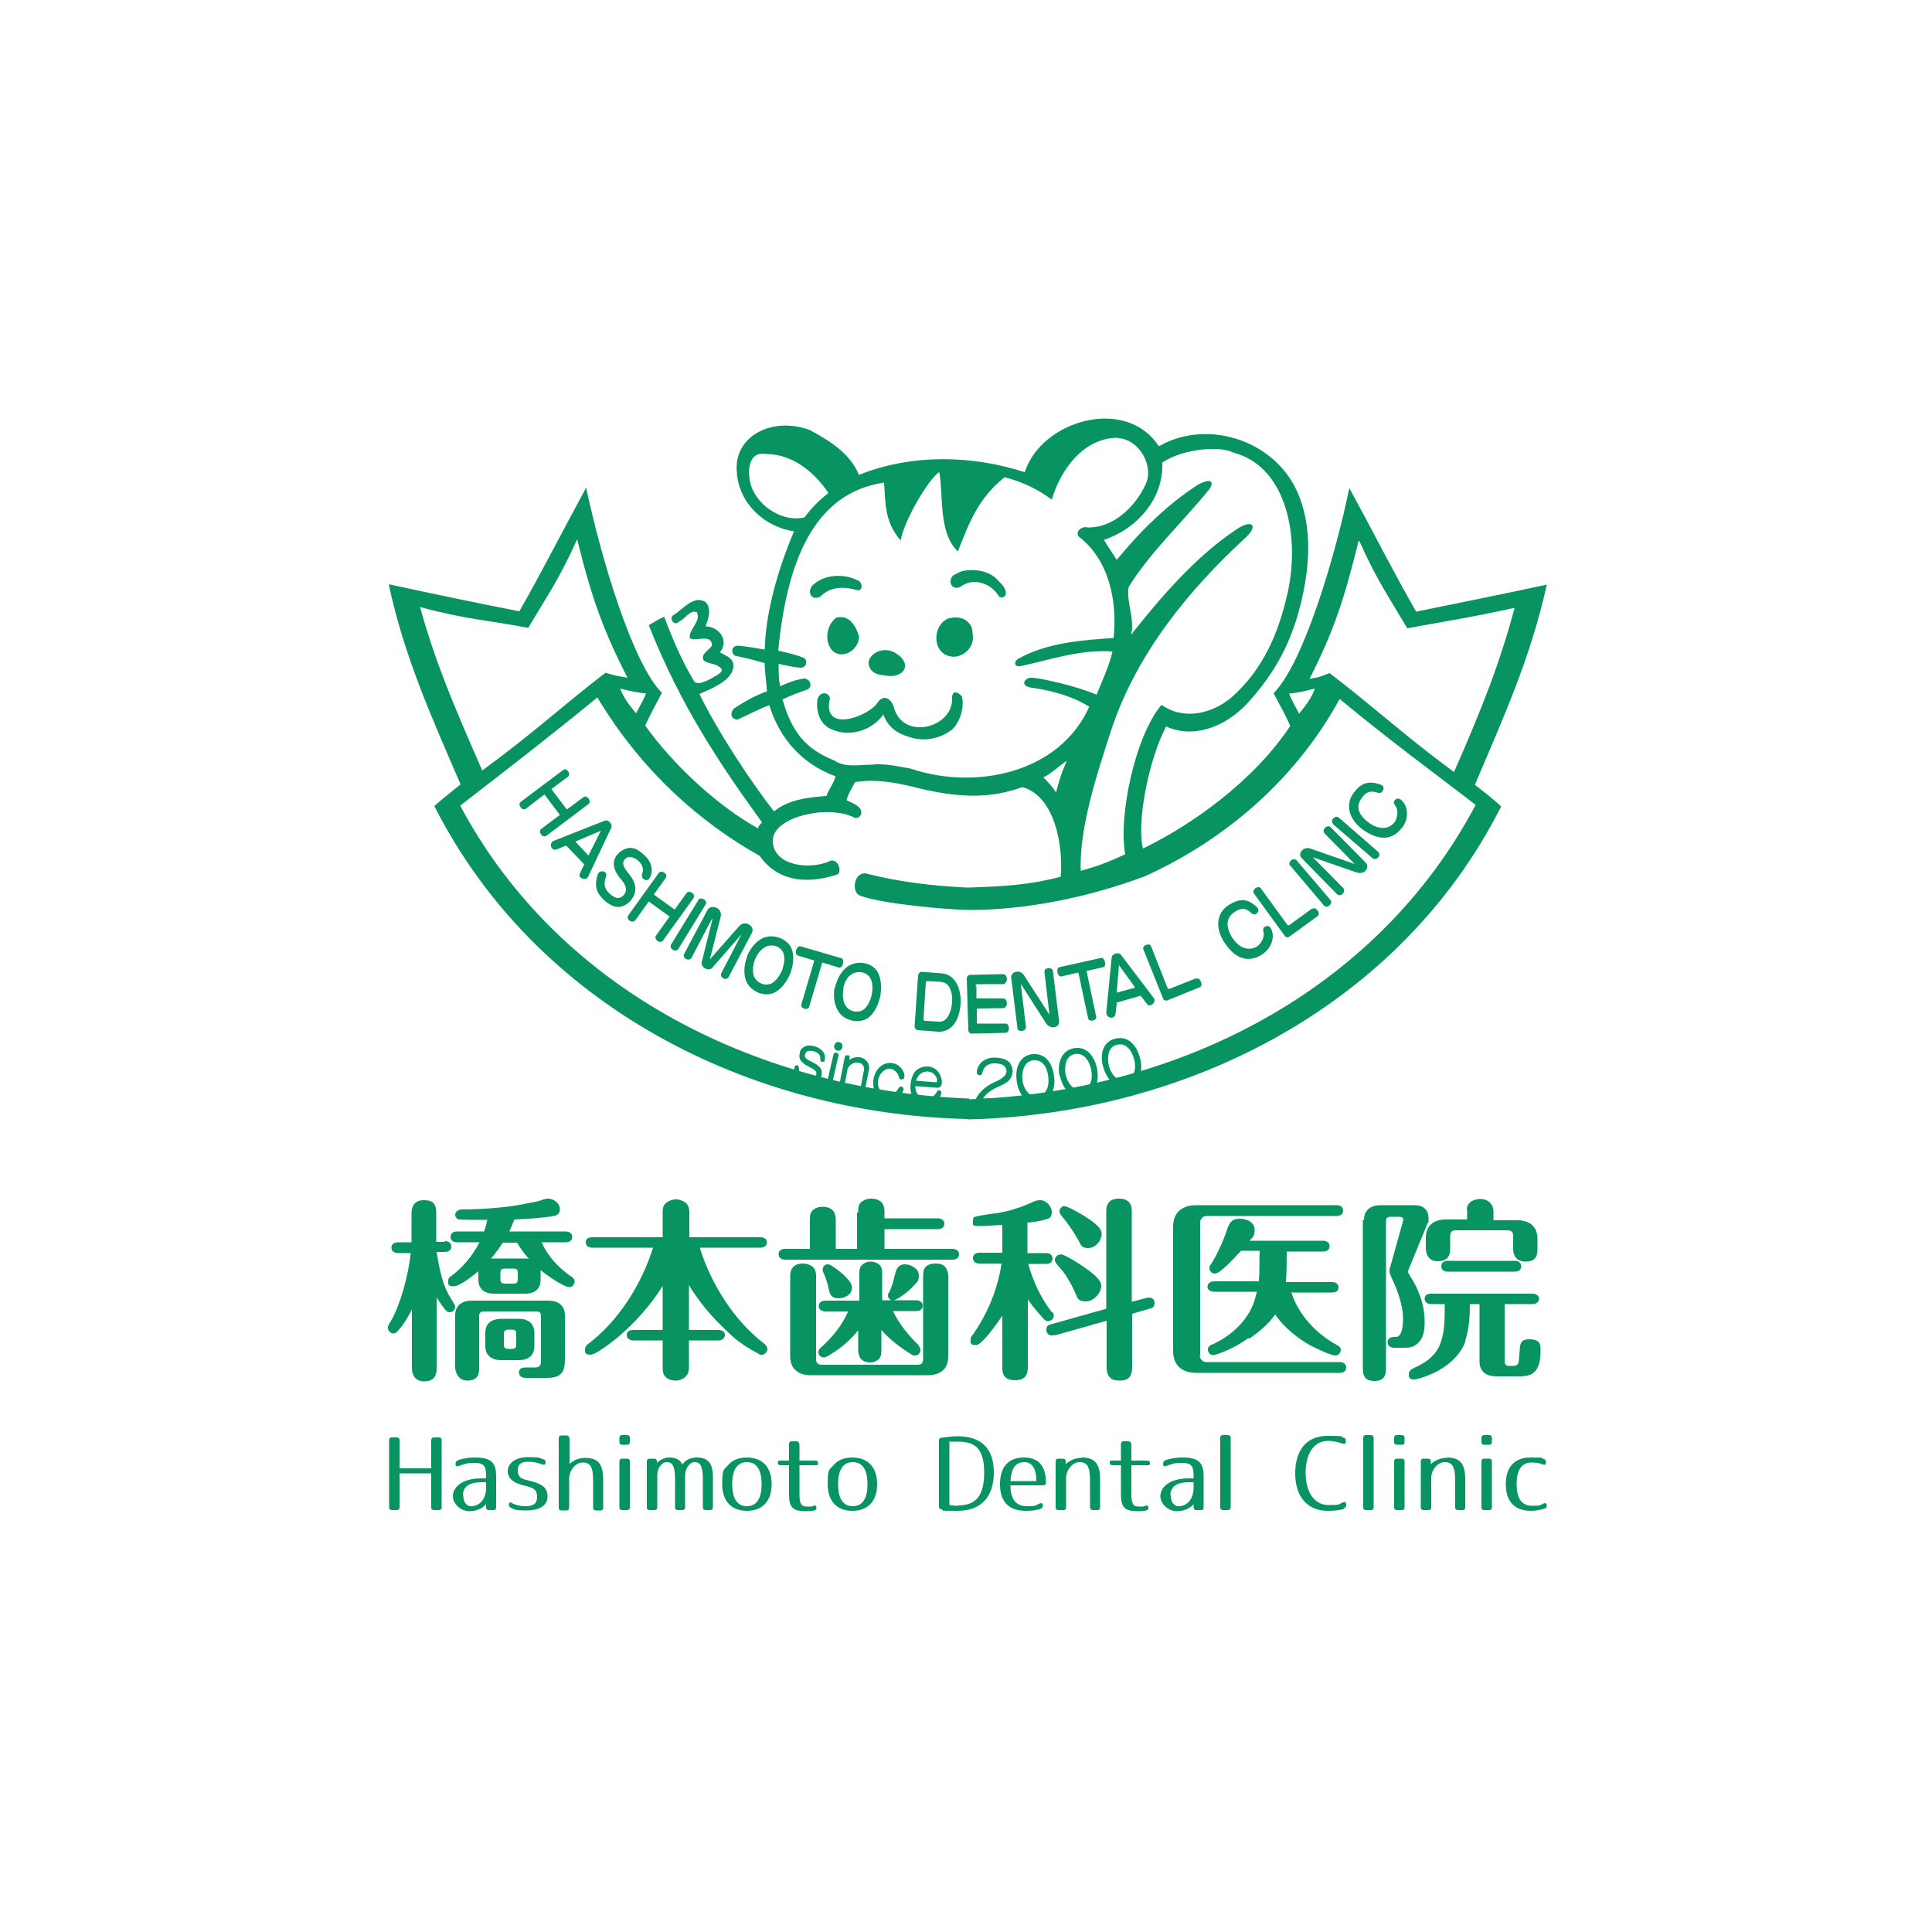 <?xml version="1.0" encoding="UTF-8"?>
<svg id="_レイヤー_1" data-name="レイヤー_1" xmlns="http://www.w3.org/2000/svg" version="1.1" viewBox="0 0 500 500">
  <!-- Generator: Adobe Illustrator 29.0.0, SVG Export Plug-In . SVG Version: 2.1.0 Build 186)  -->
  <defs>
    <style>
      .st0 {
        fill: #079461;
      }
    </style>
  </defs>
  <g>
    <g>
      <path class="st0" d="M210,151.9c-1,1.4,0,3.7,2.3,2.5,2.7-2.8,6.4-2.6,9.8-1.6,1.2-.2,1-1.6.4-2.3-3.7-2.2-9.5-2.1-12.6,1.4h0ZM211.6,180.7c-.5,3.1.4,6.4,3.1,7.8,4.8,2.5,10.9.7,13.9-3.6,1.5,4,4.4,5.2,7.6,6.1,3.5.9,7.5,0,10.3-2.3,1.7-1.6,3.1-5.2,2.5-8.2-.2-.8-2.5-2.5-2.6,0,.5,7.8-12.7,11.4-15.1,2.5-.3-1.4-2.2-3.8-4.1-1.3-1.9,3.5-14.7,8.5-12.4-1-.5-1.9-2.7-1.5-3.1,0h0ZM216.7,159.7c-2.8,1.7-3.5,6.2-1.3,8.7,2.8,2.5,7-.4,6.9-3.7-.7-2.5-2.4-5.6-5.6-4.9ZM224.9,172.3c.5,1.6,1.7,2.3,4.1,2.5,4.6,1,7.7-2.8,2.6-5.9-3.6-2-7.6,1-6.7,3.4ZM245.8,159.9c-4.6,1.5-4.8,9.3.4,10,2.3.5,6.3-1.9,5.5-5.9.1-3.3-3.1-4.8-5.9-4h0ZM247.5,148.5c-2.4.7-1.8,4.6,1,3.4,3.3-2.6,8-1,10,2.4.5.5,1.4.4,1.8-.4.2-1.9-1.3-2.8-2.3-4-3-3.1-9-2.7-10.4-1.4h0ZM149.4,139.7c3.7,15,6.7,23.4,13,35.7-3.3-.6-3.1-.5-5.7-1.3-11.8,9.1-19,15.9-31.9,25.3-7.8-17.8-12.1-28-16.1-42.3,12.2,3.3,17.8,3.4,28,5.4,5.3-8.9,8.2-13,12.6-22.8h0ZM250.8,284.3c-53.7-2-106-27.5-131.7-75.8,12.9-10,22.3-17.2,35.5-28,11.5,19.2,26.7,32.4,42,41,4.3,6.1,11.2,7.6,19.9,4.9,1.5-.4.7-3.9-1.4-3.7-5.1,2.5-14.8,1.6-15.1-4.9-.4-6.4,14.4-9.7,21.1-6.2.7.4,2.4-.4,1.6-2.2-.8-1.1-2.1-1.6-3.6-2.3.4-1.7,1.4-3.2,2.2-4.7,7.7-1.3,16.1,1.7,19.2,2.2,8.6,1.8,16.1,2,24.1-.9,8.5,2.4,10.6,15.4,9.9,23.2-8.4,2.2-14.9,2.5-24.1,2.8-9.1-.4-18-1.5-26.5-3.7-3.1,0-3.5,5-1.3,5.8,5.6,2.1,22,3.6,28.3,3.7,15.1,0,31-3.4,45.1-8.6,18.1-8.1,38-22.8,50.7-46,13.2,10.9,22.3,17.5,35.2,27.4-25.6,48.4-77.3,74.2-130.9,76.2h-.1ZM160.5,178.2c2.4.6,4.3,1,6.7,1.3-.6,1.5-1.9,3.8-2.6,5.1-2.2-2.7-3.2-4.1-4.1-6.4h0ZM198.3,117.5c6.8,0,12.5,4.7,16.1,10.1-2.1,1.6-4.3,3.7-6.2,6.3-5.4,1.3-11.6-2.6-13.6-7.6-1.3-3.3-1.4-9.7,3.7-8.8ZM289.4,113.4c5.5.3,9.3,7.3,7.1,11.9-2.6,5.8-8.4,11.4-15.1,11.2-1.3-.4-3.3,1-2.2,2.4,7.9,6,10,16.9,9,26.2-8.3.6-17.2,1.2-24.7,5.4-1.2.7-1,2.2.6,1.9,7.6-1.6,15.4-4.4,23.8-3.8-.8,3.7-2.8,7.9-4.1,11.2-4.9-2.2-14.8-4.4-16.8-4.4-1.7-.1-3.1,1.9-.5,2.5,4.4.6,10.5,1.9,15.4,5-7.7,17.2-29.4,21.7-46.3,16-3.4-.6-6.7-1.4-10.2-1-3.1,0-6.7.8-9.3-1-7.8-3.1-11.2-7.6-13.6-15.9,1.7-.8,4.5-1.9,6.3-2.5,1.4-.4,1.3-2.6-.6-2.9-2.4.3-4,1-6.3,2-.4-1.6-.4-4.3-.4-5.8,1.3.3,4.4,1,5.8,1,1.4,0,1.8-1.9.8-2.5-2.1-.9-4.8-1.5-6.7-1.9,2.2-22.5,8.9-40.8,27.4-43.5.4,5.2,0,10,4.3,15,.7-4.9,7.4-16.3,10-17.7,1.1,6.1-.3,15.7,4.8,20.5,2.9-7.4,5.3-13.8,12.1-19.2,4.9,1.3,8.7,3.2,12.2,5.8,2.2-7.6,8.2-16.1,17.2-16h0ZM276.1,196.9c-.9,2.2-1.4,2.9-2.8,8.2-.6-1.1-2.2-2.9-3.3-3.9,2-.9,4.3-3.2,6.1-4.3ZM279.7,225.5c-.5-10.9,4.2-25.3,8-36.9,6.5-19.5,20-36,34.8-49.6,3.3-3.1,1.4-4.8-2.8-1.8-10.5,7-19.9,18.1-27,27.1,1.1-4.1-1.3-8.5-.6-12.4,5.8-9.3,14-16.8,20.8-25.2,1.7-2.5,0-2.8-2.8-1.3-8.1,5.2-15.1,12.2-21.1,19.5-1-1.7-2.3-3.4-3.3-5.2,8.5-2.8,15.5-10.6,15.1-20,5.5-3.7,15.1-4.3,18.3-2.6,14,3.6,17.4,22,14.1,36.5-2.4,10.4-6.2,19.5-14.5,26.9-5,4.2-12.4,6-18.1,1.9-6.9,8.2-11.2,28.9-9.4,38.7-4,1.8-7,3.1-11.7,4.3h.1ZM340.3,178.2c-.8,2.2-1.9,3.8-4.1,6.5-.7-1.3-2-3.7-2.6-5.2,2.4-.2,4.3-.7,6.7-1.3ZM351.8,140c4.4,9.9,7.1,13.6,12.4,22.6,10.2-1.9,15.5-2.6,27.8-5.3-3.9,14.3-7.9,24.7-15.7,42.5-12.8-9.4-20.3-16.5-32.2-25.6-2.5.9-1.9.9-5.2,1.5,6.3-12.4,9-20.7,12.7-35.7h0ZM250.5,289.7c56.8-1.3,112-29.5,138-81-2-1.9-4.5-3.8-6.8-5.6,7.3-17.2,14.5-33,18.6-51.8-10.6,2.3-23.5,4.9-33.8,7-5.2-9-11.2-20.8-17.3-32-3.8,18.5-12.1,45.7-19.6,53.1,1.4,2.7,3.5,6.4,4.3,8.5-9.5,14.3-25.5,25.6-38.1,31.7-1.7-6.5,1.4-22.9,6-31.6,6.6,3.1,15.1.6,21.4-6.4,7-7.8,10.9-15.4,13.3-24.8,2.4-9.5,3.4-20.5-.9-29.8-6-13.1-23.2-18.7-35.7-11.5-8.5-13.1-30.4-6.7-34.7,6.7-13.6-4.4-29.2-4.8-42.9.7-2.4-5.7-7.6-8.8-12.7-11.6-10-3.7-19.9,1.8-18.9,11,.5,7.9,7.1,14.1,14.8,15.2-4,9.4-7.3,20.5-7.6,30.6-2.5-.4-4.6-.8-6.9-1-1.6,0-2,1.7-.8,2.6,3.5.7,4.8,1.1,7.7,1.9,0,2.2.4,4.6.6,7.3-2.8,1-5.6,2.5-8.6,4.5-1.3,1.6-.3,2.9,1,2.8,3.2-1.4,5.2-2.6,8.2-3.7,2.5,8.2,8.1,15.1,17.1,18.4-.2,1.6-2,3.7-2.3,5.1-4.1.3-9.8.8-13.6,4-6.2-8-14.5-20.6-19.3-30.4,3.1-1.4,9.7-3.8,8.7-8.2-.7-1.5-2.2-1.8-3.4-2.6,2.6-3.1-.4-6.7-3.7-6.7.7-1.9,1.6-4.4.1-6.2-3.1-2.2-6.1,2-8.6,3.4-1,1,.6,2.9,1.7,1.5,1.5-.6,2.9-3.2,4.6-2.3,1,2.5-2.2,4.3-1.9,6.7,1.8.9,5.5-1.3,5.8,1.8-.7,1.3-3.1,2.2-2.2,3.9,1.2,1,3,.7,4.2,1.8,1.2.7,0,1.6-.7,2-1.7,1-5.2,3.2-6.1,1.4-3.1-5.3-5.3-10.3-7.6-16.5-2.2,1-2.2,1.2-4,2.2,8.3,21,18.7,36.4,29.3,51-.5.7-.9.8-1,1.6-10.5-5.8-22.1-16.6-29.2-26.6.8-2,2.9-5.8,4.3-8.5-7.5-7.4-15.7-34.6-19.6-53.1-6.1,11.2-12.1,23-17.3,32-10.3-2-23.2-4.7-33.8-7,4,18.8,11.2,34.6,18.6,51.8-2.2,1.8-4.7,3.7-6.8,5.6,26.1,51.5,81.2,79.7,138,81"/>
      <path class="st0" d="M155.5,215l-3.2,6.4-3.4-3.6,6.6-2.8h0ZM195.4,248.3c.6-1.5,1.6-2.7,2.8-3.3,1.8-.8,4,0,4.6,1.8.4,1.3.1,2.8-.4,4.3-.6,1.4-1.5,2.7-2.7,3.4-1.6.8-3.8,0-4.6-1.9-.4-1.2-.3-2.8.3-4.3h0ZM218.2,255.9c.3-1.6,1-3,2.1-3.7,1.6-1.1,4-.7,4.9.9.7,1.2.7,2.8.4,4.3s-1,2.9-2,3.8c-1.4,1.1-3.8.7-4.8-1-.7-1.1-.8-2.7-.5-4.3h0ZM243.8,254.2c1.9.1,2.8,2.7,2.6,5.2s-1.3,5.2-3.4,5l-3.6-.2c-.2,0-.4-.2-.4-.5l.6-9.4c0-.2.2-.4.4-.4l3.6.2h0ZM289.6,249.8l4.2,5.8-4.8,1.3.6-7.2h0ZM140.9,205.6l4,5.3-4.8,3.6c-1,.7.3,2.5,1.3,1.8l10.9-8.2c.9-.7-.4-2.5-1.3-1.8l-4.3,3.2-4-5.3,4.3-3.2c.9-.7-.4-2.5-1.3-1.7l-10.9,8.2c-1,.7.4,2.5,1.3,1.8l4.8-3.7h0ZM146.6,218.9l4.6,4.8-1.2,2.5c-.4,1,1.6,1.9,2.2.7l6-12.7c.4-.9-.8-2.2-1.7-1.8l-13.2,5.2c-1.4.7-.6,2.8.8,2.2l2.5-1h0ZM160.2,220.7c-2.3,2.1-1.3,4.7.3,6.6,1.4,1.6,1.7,2.6,1.4,3.5-.3,1-1.3,1.7-2.2,1.6-1-.2-2.2-1.2-2.8-2.2-.6-.8-.5-2.2-.1-3.2.3-.8,0-1.3-.7-1.5-.7-.1-1.3.2-1.5,1.1-.7,2.2-.3,4,.7,5.2,1,1.3,2.8,2.8,4.4,2.9,1.9.2,4-1.5,4.6-3.6.4-1.6-.2-3.2-1.2-4.5-1.6-2-2.5-3.2-1.2-4.4.8-.7,1.9-.5,3.2.5,1.3,1.1,1.5,2.3,1.1,3.4-.2.8,0,1.3.7,1.6.8.3,1.2-.3,1.5-1,.4-1,.4-2.5-.4-3.9-.6-1-1.9-2.2-3.1-2.9-1.3-.7-2.9-.7-4.6.7h0ZM167.9,233.3l5.4,3.9-3.5,4.9c-.7,1,1,2.3,1.8,1.3l7.9-11c.7-.9-1.1-2.2-1.8-1.3l-3.1,4.3-5.4-3.9,3.1-4.3c.7-.9-1-2.2-1.8-1.3l-7.9,11c-.7,1,1,2.2,1.8,1.3,0,0,3.5-4.9,3.5-4.9ZM180.7,233l-7,11.4c-.7,1.1,1.2,2.3,1.9,1.1l7-11.4c.7-1-1.2-2.2-1.9-1.2h0ZM184.4,237.8l-2.8,11.2c-.3,1.3,1.7,2.5,2.7,1.5l7.6-8.7-5.2,10c-.6,1.2,1.3,2.2,1.9,1l6-11.4c.9-1.6-1.8-3.6-3.4-1.6l-7.5,8.5,2.8-11c.6-2.4-2.5-3.4-3.4-1.8l-6,11.3c-.7,1.2,1.3,2.2,1.9,1l5.2-9.9h0ZM193.4,247.5c-.9,2.2-1,4.5-.3,6.4,1.2,2.8,4.8,4.2,7.3,3,1.8-.9,3.2-2.8,4.1-4.9.8-2.1,1.1-4.5.4-6.4-1-2.6-4.6-4-7.3-2.9-1.9.8-3.4,2.7-4.3,4.8h0ZM210.8,248.4l-3.4,11.5c-.4,1.1,1.7,1.7,2,.7l3.4-11.5,4.3,1.3c1,.3,1.6-2.1.7-2.4l-10.6-3.1c-1-.3-1.8,2-.7,2.4l4.3,1.3h0ZM216,255.5c-.4,2.3-.1,4.6,1,6.3,1.6,2.5,5.5,3.2,7.7,1.6,1.6-1.2,2.6-3.4,3.1-5.5.4-2.2.3-4.6-.7-6.4-1.4-2.4-5.2-3.1-7.7-1.4-1.6,1.1-2.8,3.2-3.3,5.5h0ZM238.5,251.5c-.4,0-.8.4-.9.9l-.9,13.2c0,.4.4,1,.8,1l5.3.4c3.7.2,5.6-3.4,5.8-7.3.2-3.7-1.3-7.5-4.9-7.8l-5.2-.4h0ZM252.5,255.1c0-.2.2-.4.4-.4h6.7c1.3-.1,1.3-2.6,0-2.6l-8.6.2c-.4,0-.8.4-.8,1l.4,13.3c0,.5.4.9.8.9l8.8-.2c1.3,0,1.1-2.5,0-2.4h-7c-.2.1-.4,0-.4-.3v-3.6c0,0,6.8-.1,6.8-.1,1.3,0,1.3-2.5,0-2.5h-6.9c0,.1,0-3.1,0-3.1h-.2ZM264.3,254.8l6.4,10c1.3,1.9,3.6,1,3.4-.5l-1.6-12.9c-.1-1.3-2.4-1-2.2.2l1.3,11-6.6-10.2c-1-1.6-3.4-1-3.3.6l1.6,13c.1,1.3,2.3,1,2.2-.3l-1.3-10.9h0ZM279.1,251.8l2.5,11.7c.2,1.1,2.3.7,2.1-.4l-2.5-11.8,4.3-1c1-.2.4-2.6-.5-2.4l-10.8,2.4c-1,.2-.6,2.6.5,2.4l4.3-1h0ZM288.9,259.5l6.3-1.8,1.7,2.2c.7.9,2.5-.5,1.7-1.6l-8.5-11.2c-.6-.8-2.3-.3-2.4.7l-1.4,14.2c0,1.6,2.2,1.9,2.4.4l.3-2.7h0ZM309.5,253.2l-6.8,2.7c-.2,0-.4,0-.5-.1l-4.3-10.9c-.4-1-2.4-.2-2,.8l5.1,12.7c.1.4.7.7,1.1.5l8.4-3.4c1-.4.1-2.6-.8-2.2h0ZM326.5,247.1c2.5-1.6,3.3-4.2,2.7-6.1-.3-1-.7-1.5-1.5-1.3s-.9.8-.7,1.4c.3,1-.3,3-1.8,3.9-2.5,1.4-4.9-.1-6.4-2.5-1.6-2.7-1.6-5.1.9-6.6,1.6-1,2.8-.9,4,.3.7.6,1.3.6,1.7,0,.5-.6.3-1.1-.3-1.6-2.3-2.1-4.3-2.1-6.9-.5-3.4,2-3.8,6-1.4,9.7,2.3,3.6,5.6,5.8,9.7,3.3h0ZM339.6,235.1l-5.9,4.3c-.1.1-.4.1-.5,0l-6.9-9.5c-.7-.9-2.4.4-1.8,1.3l8,11c.3.4.9.5,1.2.2l7.3-5.3c.9-.7-.5-2.6-1.3-1.9h0ZM333.9,224l8.7,10.3c.8,1,2.5-.4,1.7-1.4l-8.7-10.2c-.8-1-2.5.4-1.7,1.4h0ZM339.9,221.9l11.2,3.9c2.2.7,3.4-1.4,2.4-2.5l-9.1-9.2c-.9-.9-2.5.7-1.6,1.6l7.8,7.9-11.5-4c-1.8-.6-3.4,1.3-2.2,2.5l9.1,9.3c.9.9,2.5-.6,1.6-1.6l-7.7-7.8h0ZM345,213.3l10.2,8.8c1,.8,2.5-.8,1.4-1.7l-10.1-8.8c-1-.8-2.4.8-1.5,1.6h0ZM362.9,214.2c1.7-2.3,1.5-5.1.2-6.7-.6-.7-1.2-1.1-1.9-.6s-.5,1-.1,1.6c.7.8.8,2.9-.2,4.3-1.8,2.2-4.6,1.7-6.8,0-2.5-1.9-3.4-4.1-1.6-6.4,1.1-1.5,2.2-1.8,3.9-1.3.8.3,1.3,0,1.6-.7.2-.7-.1-1.2-.9-1.4-2.9-1-4.8-.4-6.7,2.1-2.4,3.1-1.3,7,2.3,9.6,3.5,2.5,7.4,3.3,10.2-.6"/>
    </g>
    <path class="st0" d="M237.1,279.7c.2-1.3,1.6-2.5,3-2.4,1,.1,1.7.6,2.1,1.3s.3.7.3,1c0,.4-.1.5-.2.5l-5.1-.4h0ZM264.6,279.6c-.2-2,.3-4.9,2.8-5.2,2.4-.2,3.6,1.7,3.9,4.3.3,2.7-.6,4.7-2.9,5-2.1.3-3.6-2.1-3.8-4.2h0ZM275.8,278.2c-.4-2-.1-4.9,2.3-5.4,2.3-.4,3.7,1.4,4.3,4,.5,2.7-.2,4.8-2.5,5.2-2.1.4-3.7-1.8-4.1-3.9h0ZM287,275.9c-.5-1.9-.4-4.9,2-5.5,2.3-.6,3.8,1.2,4.5,3.7.7,2.6,0,4.8-2.2,5.4-2.1.6-3.8-1.6-4.3-3.6h0ZM207.1,272.3c-.7,1.7.4,2.5,1.1,3.1.7.5,2,1,2.7,1.6.7.6.4,1.7-.5,2-.4.1-1.3.1-2.2-.2-.6-.2-1.3-.8-1.4-1.7,0-.4,0-1.3-.4-1.4-.7-.1-.9.5-.9,1.4,0,1.4.9,2.5,2.3,3,1.4.5,2.8.5,3.7-.1,1.1-.7,1.4-2.3,1-3.3-.5-1-2.3-1.9-3-2.2-.7-.4-1.6-.9-1-2,.5-1,2.7-.5,3.4.3.3.3.4.7.4,1.2s0,.9.7.8c.4,0,.5-.4.5-.9s0-1.2-.5-1.7c-.6-.8-1.8-1.5-3.1-1.6-1.5-.2-2.5.6-2.9,1.6v.2ZM213.8,281.2c-.2.8,1.1,1.1,1.3.3l1.9-8.3c.2-.8-1.1-1.1-1.3-.3l-1.9,8.3ZM216.4,269.8c-.5.4-.7,1-.4,1.6.3.5,1,.7,1.5.4.5-.4.7-1,.4-1.6-.3-.5-1-.7-1.5-.4ZM219.8,274.5v-.7c.2-.4.1-.7-.4-.7s-.7,0-.8.6l-1.6,8.2c-.1.9,1,1.1,1.3.3l1-5.3c.2-1.3,1.9-2.1,2.8-1.9,1.2.2,1.6,1,1.5,1.9l-1.2,6.1c-.1.9,1,1.1,1.2.2l1.3-6.4c.3-1.6-.9-3-2.5-3.2-1-.1-2,.2-2.7.8h0ZM226.1,279c-.4,1.9,0,3.7,1.6,5s4.2,1,5.5-.8c.4-.5,1-1.6.3-1.9-.4-.2-.7,0-.9.2-.2.4-.4.7-.7,1-1,1.3-2.8.9-3.6.3-.8-.7-1.3-2-1-3.4.2-1.3,1.2-2.2,1.9-2.6,1.5-.7,3,.4,3.4,1.8.1.6.4.9,1,.7.6-.1.5-1,.4-1.5-.9-2.5-3.3-3.2-5.2-2.4-1.4.6-2.4,2.1-2.7,3.7h0ZM236.8,281.1l5.7.4c1.6.1,1.5-2,.7-3.5-.7-1.3-1.8-1.9-3.1-2-1.4-.1-2.8.6-3.5,1.6-1,1.5-1.3,4.4-.6,5.9.7,1.6,2,2.2,3.5,2.2,1.4.1,2.7-.6,3.4-1.4.7-.9,1-1.6.4-2.1-.3-.2-.6,0-.8.3-.6,1.1-1.5,1.8-2.8,1.7-1.6,0-3-1.2-2.8-3.4h0ZM261.7,285.9c.9,0,.8-1.6-.1-1.6h-7.2c.8-1.4,2.4-2.3,3.6-2.9,1.1-.5,2.4-1,3.2-1.9,1.3-1.5,1-3.5,0-4.6-1-1-2.7-1.2-4-1.2-1.2,0-2.8.5-3.7,1.8-.7,1-1,2.5-.3,2.7,1.2.3.9-.7,1.4-1.6,1-1.6,2.9-1.6,4.4-1.2s1.9,2,1,3c-.7.7-1.3,1.1-2.7,1.7-2.3,1-4.2,2.9-4.8,4.4s0,1.6.8,1.6l8.2-.2h0ZM263.1,279.6c.4,3.2,2.1,6.1,5.6,5.8,3.5-.2,4.5-4,4.1-6.8-.3-2.9-1.9-6.1-5.6-5.8-3.4.4-4.5,3.7-4.1,6.7h0ZM274.3,278.4c.7,3.2,2.6,5.8,6.1,5.3,3.4-.5,4.1-4.3,3.5-7.2-.6-2.9-2.5-5.9-6.1-5.2-3.3.7-4.2,4.1-3.6,7.1h0ZM285.5,276.1c.9,3.1,2.9,5.7,6.4,4.9s3.9-4.6,3.1-7.3c-.7-2.8-2.8-5.8-6.4-4.9-3.3.8-4,4.3-3.1,7.3"/>
  </g>
  <g>
    <g>
      <path class="st0" d="M115.1,321.2c.9,0,1.7.4,1.7,1.4s-.8,1.4-1.7,1.4h-2.1c.8,5,1.6,8.7,3.6,11.9.9,1.5,1.2,1.9,1.2,2.2,0,.8-.6,1.5-1.3,1.5s-.6-.1-.8-.2c-.7-.5-2.1-2.7-2.7-3.6v18.4c0,1.8-.7,3.3-3.2,3.3s-3.2-1.9-3.2-3.4v-15.2c-.8,1.6-2.5,4.5-3.9,5.8-.2.2-.6.4-.9.4-.7,0-1.4-.7-1.4-1.4s.1-.7.8-1.9c2.4-4.1,4.5-11.8,5.1-17.5h-3.3c-.8,0-1.7-.4-1.7-1.4s.8-1.4,1.7-1.4h3.5v-7.6c0-1.6.7-3.3,3.2-3.3s3.2,1.1,3.2,3.3v7.5h2.2ZM147.8,330.3c.5.4.9.7.9,1.4s-.6,1.4-1.3,1.4c-1.6,0-6.2-3.3-7.5-4.4v2.5c0,2.5-1.6,3.6-4,3.6h-8.1c-2.4,0-4-1.2-4-3.6v-2.2c-1.2,1-4.8,3.9-6.4,3.9s-1.4-.7-1.4-1.4.3-.9.7-1.2c3.1-2.3,5.6-5.3,7.4-8.8h-5.8c-.9,0-1.7-.4-1.7-1.4s.8-1.4,1.7-1.4h7c.3-1,.6-1.9.8-3-1.4,0-6.2,0-7.3-.1-.6-.1-1-.7-1-1.3s.8-1.3,1.6-1.3c5.6,0,12.3-.5,17.7-1.7,1.3-.2,2.5-.5,3.6-.9.4-.1.7-.2,1.1-.2,1.5,0,3.1,1.2,3.1,2.7s-1,1.7-2.1,1.9c-2.7.4-6.8.7-9.7.8-.4,1-.8,2.1-1.3,3.1h14.6c.8,0,1.7.4,1.7,1.4s-.8,1.4-1.7,1.4h-6.2c1.5,3.6,4.3,6.5,7.5,8.8h0ZM125.3,339.4c-1,0-1.3.4-1.3,1.3v13.6c0,1.7-.7,3-3.1,3s-3.1-2.4-3.1-3.4v-13.5c0-2.7,1.9-3.8,4.4-3.8h19.6c2.5,0,4.4,1.1,4.4,3.8v11.2c0,1.4-.1,3-1,3.9-1.1,1.1-2.7,1.1-4.2,1.1h-5c-.8,0-1.7-.4-1.7-1.4s.8-1.3,1.7-1.3h2.5c1.3,0,1.5-.7,1.5-1.9v-11.3c0-1-.3-1.3-1.3-1.3h-13.3ZM134.3,341.3c2.3,0,4,1.2,4,3.6v3.5c0,2.5-1.7,3.6-4,3.6h-4.7c-2.3,0-4-1.2-4-3.6v-3.5c0-2.5,1.7-3.5,4-3.6h4.7ZM130.2,321.5c-1,1.5-2,2.9-3.1,4.2h8.8c.4,0,.7,0,1,.1-1.2-1.3-2.2-2.7-3.1-4.2h-3.6ZM130.8,328.3c-1,0-1.3.2-1.3,1.3v1.3c0,1,.2,1.3,1.3,1.3h1.9c1,0,1.3-.2,1.3-1.3v-1.3c0-1-.2-1.3-1.3-1.3h-1.9ZM130.4,348.1c0,.8.5,1,1.3,1h.7c.7,0,1.2-.2,1.2-1v-3c0-.8-.4-1-1.2-1h-.7c-.7,0-1.3.2-1.3,1v3Z"/>
      <path class="st0" d="M197.9,347.9c.4.3.7.7.7,1.3s-.7,1.4-1.4,1.4-.5,0-.8-.2c-5.6-3-6.8-4.5-9.7-7.3-3.2-3.1-6.1-6.7-8.4-10.5v11.6h7.6c.9,0,1.7.4,1.7,1.3s-.8,1.4-1.7,1.4h-7.6v6.8c0,.8-.1,1.7-.7,2.4-.7.8-1.8,1.2-2.8,1.2s-2.7-.5-3.1-1.8c-.2-.5-.2-1-.2-1.6v-7h-7.6c-.8,0-1.7-.4-1.7-1.4s.8-1.3,1.7-1.3h7.6v-11.4c-3.1,5-7.1,9.4-11.6,13.3-1.3,1-5.6,4.5-7.1,4.5s-1.4-.7-1.4-1.4.4-1,.7-1.3c7.9-5.9,14-15.6,16.9-25h-15.7c-.9,0-1.7-.4-1.7-1.4s.8-1.3,1.7-1.3h18.2v-6.3c0-.8,0-1.8.7-2.4.7-.7,1.8-1.1,2.7-1.1s2.1.4,2.8,1.1c.6.7.7,1.6.7,2.4v6.3h18.4c.8,0,1.7.4,1.7,1.3s-.8,1.4-1.7,1.4h-15.7c2.9,9.4,9,19.1,16.9,25h0Z"/>
      <path class="st0" d="M222.1,313.8c0-.7,0-1.3.2-1.9.5-1.2,2-1.7,3.2-1.7s2.7.5,3.1,1.7c.2.5.3,1,.3,1.6v1.8h13.8c.8,0,1.7.4,1.7,1.4s-.8,1.4-1.7,1.4h-13.8v5.1h17.6c.8,0,1.7.4,1.7,1.4s-.8,1.4-1.7,1.4h-43.3c-.8,0-1.7-.4-1.7-1.4s.8-1.4,1.7-1.4h6.4v-7.4c0-.6,0-1.2.2-1.8.5-1.2,1.9-1.7,3.1-1.7s2.7.5,3.1,1.7c.2.5.3,1.3.3,1.9v7.3h5.5v-9.4h0ZM211.2,351.7c0,1,.4,1.5,1.5,1.5h24.7c1,0,1.5-.4,1.5-1.5v-20.9c0-.7,0-1.6.2-2.2.5-1.3,1.9-1.6,3-1.6,1.7,0,2.5.5,3,1.7.2.5.3,1,.3,1.6v20.8c0,3.3-2.2,4.8-5.2,4.8h-30.5c-3,0-5.2-1.6-5.2-4.8v-20.5c0-.7,0-1.3.3-2,.6-1.3,1.9-1.6,3-1.6s2.6.5,3.1,1.6c.3.7.3,1.3.3,2v21.1h0ZM237.6,348.2c.4.3.6.7.6,1.2,0,.8-.6,1.4-1.4,1.4s-.7-.2-1.1-.4c-2.8-1.7-5.5-3.8-7.6-6.2v5c0,.6,0,1.3-.2,1.8-.4,1-1.5,1.6-2.7,1.6s-2.3-.5-2.7-1.4c-.2-.4-.4-1.2-.4-1.6v-5.3c-2.2,2.7-4.6,4.7-7.6,6.5-.4.2-1,.5-1.3.5-.8,0-1.4-.6-1.4-1.3s.3-1,.7-1.3c2.9-2.6,5.5-5.8,7-9.3h-5.9c-.8,0-1.7-.4-1.7-1.4s.8-1.4,1.7-1.4h8.8v-7c0-.5,0-1,.2-1.5.4-1,1.6-1.6,2.7-1.6s2.4.5,2.8,1.6c.2.5.2,1,.2,1.6v6.8h2.5c-.5-.1-1-.6-1-1.2s.2-.7.4-1c.7-1.5,1.1-3.1,1.5-4.8.4-1.4,1-2.3,2.5-2.3s3.6,1.1,3.6,2.8-.5,1.8-1.3,2.7c-1.5,1.7-3.8,3.3-5.1,3.8h5.7c.8,0,1.7.4,1.7,1.4s-.8,1.4-1.7,1.4h-6c1.6,3.4,4.1,6.4,6.8,9h-.2ZM216.9,336c-1.3,0-2.1-.7-2.3-1.9-.4-1.8-.7-3-1.6-5-.1-.2-.1-.4-.1-.6,0-.7.6-1.3,1.3-1.3,1,0,3.1,1.9,3.9,2.5,1.5,1.5,2.4,2.4,2.4,3.5,0,1.9-1.9,2.8-3.5,2.8h0Z"/>
      <path class="st0" d="M272.3,339.5c.3.4.4.5.4,1,0,.7-.6,1.4-1.4,1.4s-1.2-.5-2.1-1.6c-1.2-1.3-2.2-2.6-3.2-4v17.6c0,2.6-1.4,3.3-3.3,3.3s-3.3-.7-3.3-3.1v-13.6c-1,1.5-5.2,7.6-6.8,7.6s-1.4-.6-1.4-1.4.2-.8.5-1.2c3.9-5.5,6.5-11.9,7.5-18.5h-5.7c-.9,0-1.7-.4-1.7-1.4s.8-1.4,1.7-1.4h5.9v-7.2c-2,.1-4,.3-6,.3s-1.6-.4-1.6-1.3.1-1,.9-1.2c.8-.2,3.9-.7,5-.8,3-.4,6.5-1.5,9.3-2.8.7-.4,1.5-.6,2.2-.6,1.6,0,3,1.6,3,3.1s-.7,1.6-1.6,1.9c-1.3.4-3.1.7-4.7.8v7.9h4.8c.8,0,1.7.4,1.7,1.4s-.8,1.4-1.7,1.4h-4.6c1.3,4.5,3,8.4,6.1,12.5h0ZM273,345.5c-1,.3-2.2,0-2.2-1.3s.7-1.3,1.3-1.5l14.2-4v-25.2c0-2.7,1.6-3.3,3.3-3.3s3.3.7,3.3,3.1v23.6l3.8-1c1-.3,2.1.1,2.1,1.3s-.7,1.3-1.3,1.5l-4.5,1.3v13.7c0,3.1-1.5,3.6-3.3,3.6s-3.3-.6-3.3-3.6v-11.9l-13.4,3.8h0ZM274.4,324.6c1.2,0,5.3,2.7,6.4,3.5,1.7,1.2,4.2,3,4.2,4.7s-1.9,4-3.9,4-2.2-.7-2.7-1.9c-1.2-2.8-2.7-5.4-4.8-7.6-.3-.4-.6-.7-.6-1.2,0-.7.6-1.4,1.3-1.4h0ZM275.5,312.2c1,0,3.9,1.8,4.8,2.3,2,1.3,4.8,3,4.8,4.8s-1.6,3.7-3.5,3.7-1.9-1-2.5-2c-1.3-2.3-2.8-4.5-4.5-6.5-.2-.3-.4-.6-.4-1,0-.8.7-1.4,1.4-1.4h0Z"/>
      <path class="st0" d="M310.5,350.9c0,.8.8,1.6,1.6,1.6h34.6c.8,0,1.7.4,1.7,1.4s-.8,1.4-1.7,1.4h-37.1c-3.6,0-6-1.9-6-5.6v-32.2c0-3.8,2.4-5.6,6-5.6h36.3c.9,0,1.7.4,1.7,1.4s-.8,1.4-1.7,1.4h-33.7c-.9,0-1.6.8-1.6,1.6v34.5h0ZM323.1,346.3c-2.6,1.8-5,3.1-8.2,4.2-.4.1-.8.2-1,.2-.7,0-1.3-.7-1.3-1.4s.4-1.1,1-1.3c4.6-2,8.8-5.7,10.7-10.4.4-1,.7-2.2,1-3.3h-11.1c-.8,0-1.7-.4-1.7-1.3s.8-1.4,1.7-1.4h11.6c.2-2.6.1-5.3.2-7.9h-4.8c-1,1-3,3.3-4.7,4.7-.8.7-1.6,1.2-2.1,1.2-.7,0-1.4-.6-1.4-1.3s.1-.7.4-1.1c1.6-2.6,3-5.6,4-8.5.6-1.8,1.1-3.3,3.3-3.3s4,1,4,2.9-.7,2-1.3,2.8h19c.8,0,1.7.4,1.7,1.4s-.8,1.4-1.7,1.4h-9.4c0,2.6,0,5.3-.2,7.9h11.9c.9,0,1.7.4,1.7,1.4s-.8,1.3-1.7,1.3h-10.5c1.9,5.9,6.5,10.7,11.8,13.6.6.3,1,.7,1,1.3s-.6,1.4-1.3,1.4-1.4-.3-2.5-.7c-1.6-.7-3.3-1.5-4.1-1.9-3.5-2-6.8-4.7-9.1-8-1.7,2.5-4.2,4.5-6.6,6.2h-.1Z"/>
      <path class="st0" d="M353,315.7c0-2.7,1.9-3.8,4.4-3.8h8.7c2.2,0,3.6,1.2,3.6,3.3s0,.9-.2,1.3l-4.9,11.9c-.1.4-.2.5-.2.7s.1.4.2.6c1,1.6,1.9,3,2.5,4.7,1.1,2.5,1.6,5.1,1.6,7.7s-.4,4.5-2.2,5.9c-1,.7-1.9.8-3.1.8h-2.6c-.8,0-1.7-.4-1.7-1.4s.8-1.4,1.7-1.4h.4c1.4,0,1.9-1.9,1.9-4.9s-1.3-7-3-10.5c-.2-.5-.5-1-.5-1.7s0-.5.1-.7l3.3-11.8c0-.2.2-.7.2-.7,0-.6-.6-.8-1.1-.8h-2.1c-1,0-1.3.3-1.3,1.3v38c0,2.2-.9,3.2-3,3.2s-3-1-3-3.1v-38.5h.1ZM379.3,347c-1.2,3.4-3.9,5.9-7,7.7-1.4.8-5.1,2.3-6.4,2.3s-1.3-.7-1.3-1.4.5-1.2,1.2-1.5c4.1-1.8,6.2-4,7.1-6.8.9-2.7,1-5.1,1-9.8h-3.5c-.8,0-1.7-.4-1.7-1.4s.8-1.3,1.7-1.3h26.2c.8,0,1.7.4,1.7,1.3s-.8,1.4-1.7,1.4h-7.2v14.7c0,1,.4,1.3,1.3,1.3h.5c1.3,0,1.8-.2,1.9-1.6.1-.7.1-1.5.2-2.6.1-1.8.5-2.7,2.4-2.7s3,.5,3,2.4-.1,3.6-.8,5c-1,1.9-2.7,2.2-4.8,2.2h-5.8c-2.5,0-4.4-1.1-4.4-3.8v-14.9h-2.5c0,3.3-.2,6.5-1.2,9.4h0ZM379.6,313.1c0-1.8,1.6-2.8,3.5-2.8s3.4,1.2,3.4,3.3v2.2h6.2c3.1,0,5.2,1.6,5.2,4.8v2.8c0,2.2-1,3.1-3.1,3.1s-3.2-1.3-3.2-3.3v-3.3c0-1-.4-1.5-1.5-1.5h-13.3c-1,0-1.5.4-1.5,1.5v3.4c0,2.2-1.2,3.1-3.2,3.1s-3.1-1.3-3.1-3.5v-2.5c0-3.3,2.1-4.8,5.2-4.8h5.5v-2.7h0ZM374.7,329.1c-.9,0-1.7-.4-1.7-1.4s.8-1.4,1.7-1.4h17.3c.8,0,1.7.4,1.7,1.4s-.8,1.4-1.7,1.4h-17.3Z"/>
    </g>
    <g>
      <path class="st0" d="M114.3,372.7v17.4c0,.4-.2.7-.7.7h-1.3c-.4,0-.7-.2-.7-.7v-8.8h-8.2v8.8c0,.4-.2.7-.7.7h-1.3c-.4,0-.7-.2-.7-.7v-17.4c0-.4.2-.7.7-.7h1.3c.4,0,.7.2.7.7v7.3h8.2v-7.3c0-.4.2-.7.7-.7h1.3c.4,0,.7.2.7.7Z"/>
      <path class="st0" d="M118.5,377.9c1.4-.5,2.9-.7,4.4-.7,4.2,0,5.5,1.3,5.5,4.9v8c0,.4-.2.7-.7.7h-1.2c-.4,0-.7-.2-.7-.7v-.8c-1,1.1-2.5,1.8-4.4,1.8s-4.2-1.7-4.2-3.9,2.2-4.6,7.4-4.6h1.2v-.9c0-2.4-.8-3.1-2.9-3.1s-2.5.2-4.2.8c-.5.2-.8,0-.8-.5h0c0-.5.2-.8.5-.9h0ZM119.9,387c0,1.8.9,2.8,2,2.8,2.2,0,3.9-1.8,3.9-4.8v-1.4h-1.2c-3.1,0-4.8,1.1-4.8,3.4h0Z"/>
      <path class="st0" d="M132.4,389c1.3.6,2.4.8,3.7.8,1.9,0,2.9-.7,2.9-2.4s-.7-2.3-2.8-2.8c-3.6-.8-4.8-2.1-4.8-3.9s1.8-3.6,5.2-3.6,2.8.2,4.1.6c.4.1.5.4.5.8s-.3.7-.8.5c-1.4-.5-2.5-.7-3.7-.7-1.8,0-2.7.6-2.7,2.2s.7,2.2,2.6,2.6c3.9.9,5.1,2,5.1,4.2s-1.9,3.6-5.4,3.6-3-.3-4.1-.7c-.4-.2-.5-.4-.5-.8h0c0-.5.3-.7.8-.5Z"/>
      <path class="st0" d="M147.4,372.1v6.8c1-1,2.4-1.6,4-1.6,3.4,0,4.7,1.6,4.7,5.6v7.3c0,.4-.2.7-.7.7h-1.2c-.4,0-.7-.2-.7-.7v-7c0-3.7-.8-4.7-2.7-4.7s-3.5,2.1-3.5,4.2v7.5c0,.4-.2.7-.7.7h-1.3c-.4,0-.7-.2-.7-.7v-18c0-.4.2-.7.7-.7h1.3c.4,0,.7.2.7.7h0Z"/>
      <path class="st0" d="M163,372.1v1.1c0,.4-.2.7-.7.7h-1.3c-.4,0-.7-.2-.7-.7v-1.1c0-.4.2-.7.7-.7h1.3c.4,0,.7.2.7.7ZM163,378.2v11.9c0,.4-.2.7-.7.7h-1.3c-.4,0-.7-.2-.7-.7v-11.9c0-.4.2-.7.7-.7h1.3c.4,0,.7.2.7.7Z"/>
      <path class="st0" d="M173.3,377.2c1.6,0,2.7.6,3.3,1.8.8-1.2,2.2-1.8,3.7-1.8,3,0,4.2,1.5,4.2,5.1v7.8c0,.4-.2.7-.7.7h-1.2c-.4,0-.7-.2-.7-.7v-7.3c0-3.4-.7-4.4-2.1-4.4s-2.5,1.7-2.5,3.4v8.3c0,.4-.2.7-.7.7h-1.2c-.4,0-.7-.2-.7-.7v-7.3c0-3.4-.7-4.4-2.1-4.4s-2.5,1.6-2.5,3.4v8.3c0,.4-.2.7-.7.7h-1.3c-.4,0-.7-.2-.7-.7v-11.9c0-.4.2-.7.7-.7h1.2c.4,0,.7.2.7.7v.4c.8-.8,2-1.4,3.2-1.4h0Z"/>
      <path class="st0" d="M199.7,384.1c0,4.3-2.3,6.9-6.4,6.9s-6.4-2.6-6.4-6.9.5-3.7,1.7-5.1c.9-1.1,2.6-1.8,4.7-1.8,4.1,0,6.4,2.6,6.4,6.9h0ZM189.5,384.1c0,3.9,1.4,5.7,3.8,5.7s3.8-1.8,3.8-5.7-1.4-5.7-3.8-5.7-3.8,1.8-3.8,5.7Z"/>
      <path class="st0" d="M206.9,373.7v4.3h4.1c.4,0,.7.2.7.7s-.2.5-.7.5h-4.1v7.4c0,2.7.5,3.3,2,3.3s1.1,0,1.6-.2c.5-.2.8,0,.8.5s-.2.6-.6.7c-.7.2-1.5.2-2.2.2-3.3,0-4.3-1-4.3-4.3v-7.6h-2.2c-.4,0-.7-.2-.7-.7s.2-.5.7-.5h2.2v-4.3c0-.4.2-.7.7-.7h1.2c.4,0,.7.2.7.7h.1Z"/>
      <path class="st0" d="M227,384.1c0,4.3-2.3,6.9-6.4,6.9s-6.4-2.6-6.4-6.9.5-3.7,1.7-5.1c.9-1.1,2.6-1.8,4.7-1.8,4.1,0,6.4,2.6,6.4,6.9h0ZM216.9,384.1c0,3.9,1.4,5.7,3.8,5.7s3.8-1.8,3.8-5.7-1.4-5.7-3.8-5.7-3.8,1.8-3.8,5.7Z"/>
      <path class="st0" d="M243.6,372.1c1.4-.2,2.8-.4,4.2-.4,6.3,0,9.4,3.3,9.4,9.4s-3.1,9.9-9.4,9.9-2.8-.1-4.2-.4c-.4,0-.6-.3-.6-.7v-17.1c0-.4.2-.7.6-.7h0ZM247.9,389.6c4.6,0,6.8-2.4,6.8-8.5s-2.2-8-6.8-8-1.5,0-2.2.2v16.2c.7.1,1.4.2,2.2.2Z"/>
      <path class="st0" d="M269.3,390.5c-1.2.4-2.5.5-3.8.5-4.5,0-6.7-2.4-6.7-6.9s2.2-6.9,6.2-6.9,5.7,2.4,5.7,6.7c0,0-.2.5-.7.5h-8.5c0,3.8,1.6,5.4,4.3,5.4s2-.2,3.3-.7c.5-.2.8,0,.8.5h0c0,.4-.2.7-.5.8h0ZM265.1,378.4c-2.2,0-3.4,1.5-3.6,4.9h6.7c0-3.4-1.2-4.9-3.1-4.9Z"/>
      <path class="st0" d="M280,377.2c3.4,0,4.7,1.7,4.7,5.6v7.3c0,.4-.2.7-.7.7h-1.2c-.4,0-.7-.2-.7-.7v-7c0-3.6-.8-4.7-2.7-4.7s-3.5,2.1-3.5,4.1v7.6c0,.4-.2.7-.7.7h-1.3c-.4,0-.7-.2-.7-.7v-11.9c0-.4.2-.7.7-.7h1.2c.4,0,.7.2.7.7v.7c1.1-1,2.5-1.6,4.1-1.6h0Z"/>
      <path class="st0" d="M292.8,373.7v4.3h4.1c.4,0,.7.2.7.7s-.2.5-.7.5h-4.1v7.4c0,2.7.5,3.3,2,3.3s1.1,0,1.6-.2c.5-.2.8,0,.8.5s-.2.6-.6.7c-.7.2-1.5.2-2.2.2-3.3,0-4.3-1-4.3-4.3v-7.6h-2.2c-.4,0-.7-.2-.7-.7s.2-.5.7-.5h2.2v-4.3c0-.4.2-.7.7-.7h1.2c.4,0,.7.2.7.7h.1Z"/>
      <path class="st0" d="M301.6,377.9c1.4-.5,2.9-.7,4.4-.7,4.2,0,5.5,1.3,5.5,4.9v8c0,.4-.2.7-.7.7h-1.2c-.4,0-.7-.2-.7-.7v-.8c-1,1.1-2.5,1.8-4.4,1.8s-4.2-1.7-4.2-3.9,2.2-4.6,7.4-4.6h1.2v-.9c0-2.4-.8-3.1-2.9-3.1s-2.5.2-4.2.8c-.5.2-.8,0-.8-.5h0c0-.5.2-.8.5-.9ZM303,387c0,1.8.9,2.8,2,2.8,2.2,0,3.9-1.8,3.9-4.8v-1.4h-1.2c-3.1,0-4.8,1.1-4.8,3.4h0Z"/>
      <path class="st0" d="M318.5,372.1v18c0,.4-.2.7-.7.7h-1.3c-.4,0-.7-.2-.7-.7v-18c0-.4.2-.7.7-.7h1.3c.4,0,.7.2.7.7Z"/>
      <path class="st0" d="M347.8,390.5c-1.3.4-2.8.5-4.2.5-5.2,0-8.4-3.6-8.4-9.7s3-9.7,8.4-9.7,2.9.2,4.2.5c.4.1.5.4.5.8v.2c0,.5-.3.7-.8.5-1.3-.4-2.5-.7-3.8-.7-3.5,0-5.8,3-5.8,8.3s2.5,8.3,5.9,8.3,2.5-.2,3.8-.7c.5-.2.8,0,.8.5v.2c0,.4-.2.7-.6.8h0Z"/>
      <path class="st0" d="M355.5,372.1v18c0,.4-.2.7-.7.7h-1.3c-.4,0-.7-.2-.7-.7v-18c0-.4.2-.7.7-.7h1.3c.4,0,.7.2.7.7Z"/>
      <path class="st0" d="M363.5,372.1v1.1c0,.4-.2.7-.7.7h-1.3c-.4,0-.7-.2-.7-.7v-1.1c0-.4.2-.7.7-.7h1.3c.4,0,.7.2.7.7ZM363.5,378.2v11.9c0,.4-.2.7-.7.7h-1.3c-.4,0-.7-.2-.7-.7v-11.9c0-.4.2-.7.7-.7h1.3c.4,0,.7.2.7.7Z"/>
      <path class="st0" d="M374.5,377.2c3.4,0,4.7,1.7,4.7,5.6v7.3c0,.4-.2.7-.7.7h-1.2c-.4,0-.7-.2-.7-.7v-7c0-3.6-.8-4.7-2.7-4.7s-3.5,2.1-3.5,4.1v7.6c0,.4-.2.7-.7.7h-1.3c-.4,0-.7-.2-.7-.7v-11.9c0-.4.2-.7.7-.7h1.2c.4,0,.7.2.7.7v.7c1.1-1,2.5-1.6,4.1-1.6h0Z"/>
      <path class="st0" d="M386.1,372.1v1.1c0,.4-.2.7-.7.7h-1.3c-.4,0-.7-.2-.7-.7v-1.1c0-.4.2-.7.7-.7h1.3c.4,0,.7.2.7.7ZM386.1,378.2v11.9c0,.4-.2.7-.7.7h-1.3c-.4,0-.7-.2-.7-.7v-11.9c0-.4.2-.7.7-.7h1.3c.4,0,.7.2.7.7Z"/>
      <path class="st0" d="M399.5,390.5c-1,.3-2.2.5-3.3.5-4.3,0-6.5-2.5-6.5-6.9s2.2-6.9,6.4-6.9,2.4.1,3.4.4c.4,0,.6.4.6.8h0c0,.6-.3.8-.8.6-1-.4-2-.5-3-.5-2.4,0-3.8,1.8-3.8,5.6s1.4,5.6,4,5.6,1.9-.2,3-.6c.5-.2.8,0,.8.5h0c0,.5-.2.7-.5.8h-.1Z"/>
    </g>
  </g>
</svg>